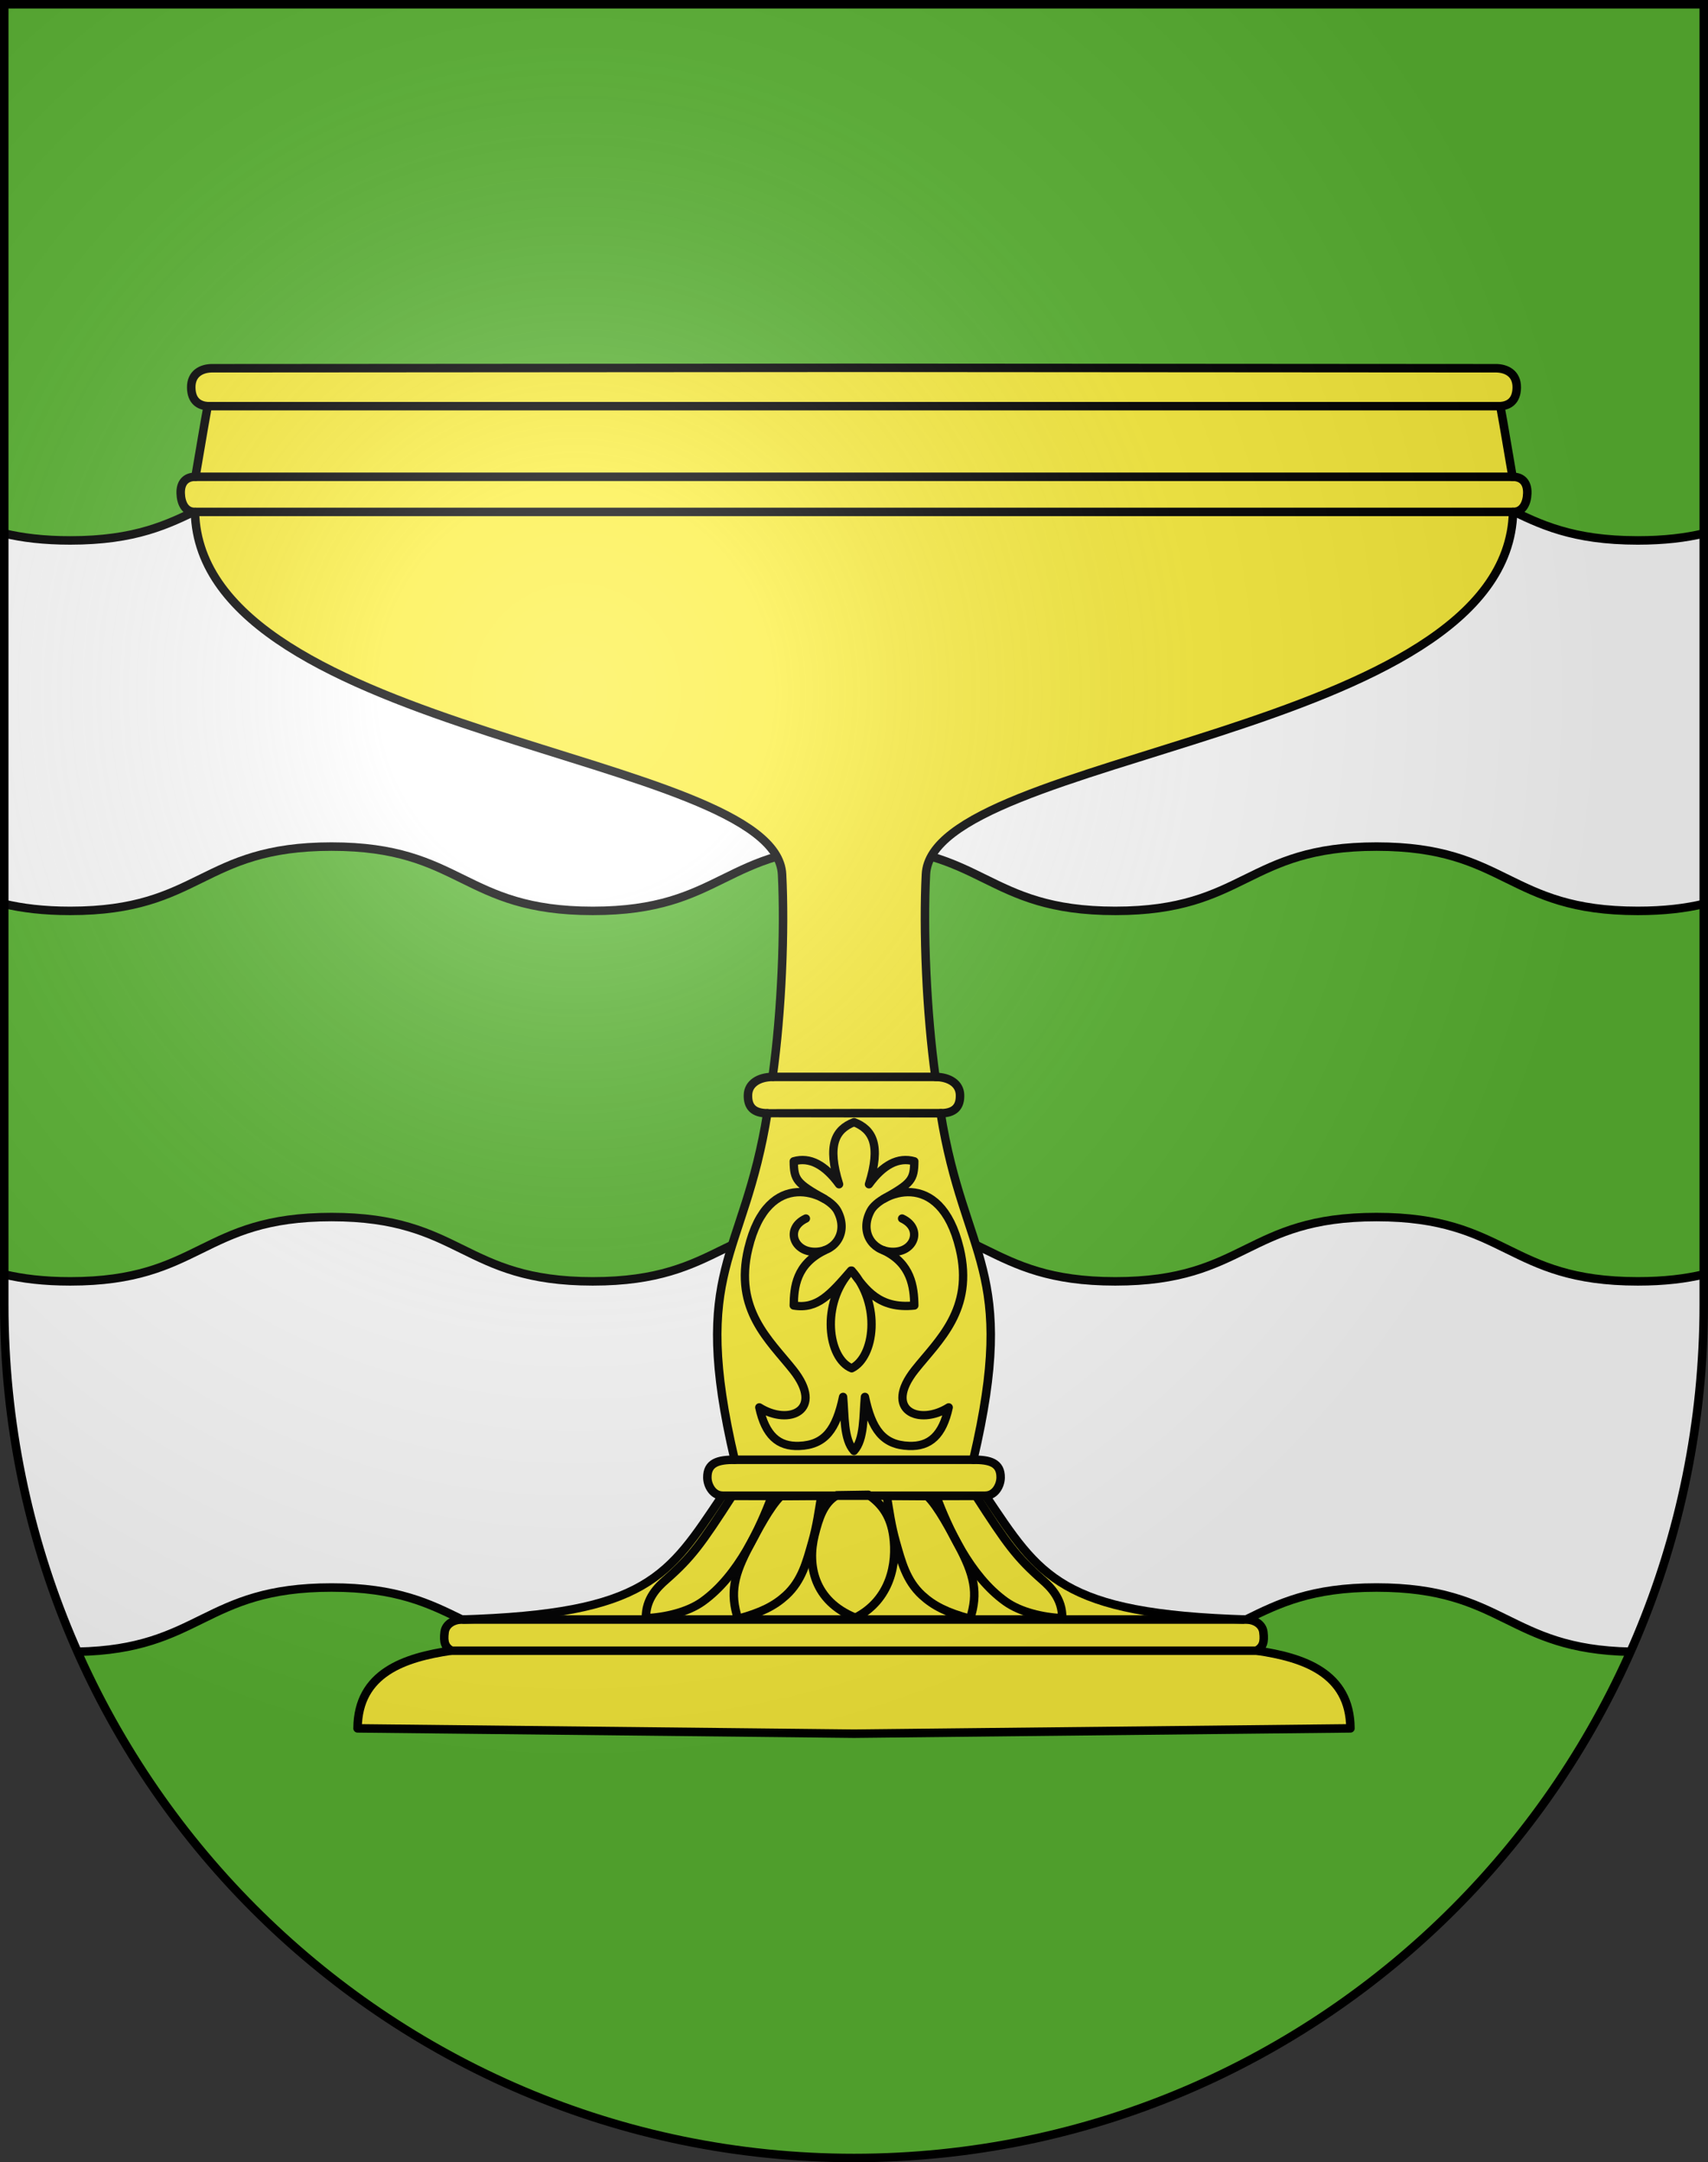 <?xml version="1.0" encoding="UTF-8" standalone="no"?>
<svg
   xmlns:dc="http://purl.org/dc/elements/1.1/"
   xmlns:cc="http://creativecommons.org/ns#"
   xmlns:rdf="http://www.w3.org/1999/02/22-rdf-syntax-ns#"
   xmlns:svg="http://www.w3.org/2000/svg"
   xmlns="http://www.w3.org/2000/svg"
   xmlns:xlink="http://www.w3.org/1999/xlink"
   xmlns:sodipodi="http://sodipodi.sourceforge.net/DTD/sodipodi-0.dtd"
   xmlns:inkscape="http://www.inkscape.org/namespaces/inkscape"
   height="763"
   width="603"
   version="1.0"
   id="svg20"
   sodipodi:version="0.32"
   inkscape:version="0.46"
   sodipodi:docname="Valeyres-sous-Ursins-coat_of_arms.svg"
   sodipodi:docbase="C:\Documents and Settings\Steve\Bureau\Blason Villages Suisse pour Wikipédia (par Delta-9)"
   inkscape:output_extension="org.inkscape.output.svg.inkscape">
  <rect width="100%" height="100%" fill="#333333" stroke="none"/>
  <defs
     id="defs29"><inkscape:perspective
   sodipodi:type="inkscape:persp3d"
   inkscape:vp_x="0 : 381.5 : 1"
   inkscape:vp_y="0 : 1000 : 0"
   inkscape:vp_z="603 : 381.5 : 1"
   inkscape:persp3d-origin="301.5 : 254.33333 : 1"
   id="perspective28" />
<linearGradient
   id="linearGradient2893">
  <stop
     style="stop-color:#ffffff;stop-opacity:0.314;"
     offset="0"
     id="stop2895" />
  <stop
     id="stop2897"
     offset="0.19"
     style="stop-color:#ffffff;stop-opacity:0.251;" />
  <stop
     style="stop-color:#6b6b6b;stop-opacity:0.125;"
     offset="0.6"
     id="stop2901" />
  <stop
     style="stop-color:#000000;stop-opacity:0.125;"
     offset="1"
     id="stop2899" />
</linearGradient>
<linearGradient
   id="linearGradient2955">
  <stop
     style="stop-color:white;stop-opacity:0;"
     offset="0"
     id="stop2965" />
  <stop
     style="stop-color:black;stop-opacity:0.646;"
     offset="1"
     id="stop2959" />
</linearGradient>
<radialGradient
   inkscape:collect="always"
   xlink:href="#linearGradient2893"
   id="radialGradient3236"
   gradientUnits="userSpaceOnUse"
   gradientTransform="matrix(1.215,1.531577e-24,1.464684e-23,1.267,-839.192,-490.489)"
   cx="858.042"
   cy="579.933"
   fx="858.042"
   fy="579.933"
   r="300" />
<inkscape:perspective
   id="perspective2526"
   inkscape:persp3d-origin="297.63751 : 280.63 : 1"
   inkscape:vp_z="595.27502 : 420.94501 : 1"
   inkscape:vp_y="0 : 1000 : 0"
   inkscape:vp_x="0 : 420.94501 : 1"
   sodipodi:type="inkscape:persp3d" />

	
	

	

		
		
		
			
		
			
		
			
		
			
		
			
	
		
		
	
			
			
			
			
		
			
			
		
			
		
			
				
			
			
				
			
				
			
				
			
				
			
				
			
				
			
				
			
				
		
				
					
				
					
				
					
			</defs>
  <sodipodi:namedview
     inkscape:window-height="968"
     inkscape:window-width="1280"
     inkscape:pageshadow="2"
     inkscape:pageopacity="0.0"
     guidetolerance="10.0"
     gridtolerance="10.0"
     objecttolerance="10.0"
     borderopacity="1.0"
     bordercolor="#666666"
     pagecolor="#ffffff"
     id="base"
     inkscape:zoom="0.92652193"
     inkscape:cx="173.53758"
     inkscape:cy="399.00713"
     inkscape:window-x="1280"
     inkscape:window-y="22"
     inkscape:current-layer="layer2"
     showgrid="false"
     showguides="true"
     inkscape:guide-bbox="true">
    <sodipodi:guide
       orientation="horizontal"
       position="761.5"
       id="guide1885" />
    <sodipodi:guide
       orientation="vertical"
       position="1.5"
       id="guide1887" />
    <sodipodi:guide
       orientation="horizontal"
       position="1.5"
       id="guide1889" />
    <sodipodi:guide
       orientation="vertical"
       position="601.5"
       id="guide1891" />
    <sodipodi:guide
       orientation="vertical"
       position="301.501"
       id="guide1893" />
  </sodipodi:namedview>
  <desc
     id="desc22">Coat of Arms of Canton of Freiburg (Fribourg)</desc>
  <g
     inkscape:groupmode="layer"
     id="layer1"
     inkscape:label="Fond écu"
     style="opacity:1;display:inline"
     sodipodi:insensitive="true">
    <path
       id="path1899"
       d="M 1.5,1.5 L 1.5,460.368 C 1.5,626.678 135.815,761.5 301.5,761.5 C 467.185,761.5 601.5,626.678 601.5,460.368 L 601.5,1.5 L 1.5,1.5 z"
       style="fill:#5ab532;fill-opacity:1" />
  </g>
  <g
     inkscape:groupmode="layer"
     id="layer2"
     inkscape:label="Meubles"
     style="opacity:1;display:inline"
     sodipodi:insensitive="true">
    <path
       d="M 485.967,429.466 C 439.851,429.466 439.851,452.161 393.734,452.161 C 347.617,452.161 347.617,429.466 301.5,429.466 C 255.384,429.466 255.384,452.161 209.271,452.161 C 163.155,452.161 163.154,429.466 117.039,429.466 C 70.922,429.466 70.922,452.161 24.805,452.161 C 15.371,452.161 7.868,451.21 1.504,449.7 L 1.5,449.7 L 1.5,460.368 C 1.5,503.989 10.753,545.436 27.376,582.862 C 70.929,582.032 71.794,560.192 117.035,560.192 C 163.15,560.192 163.15,582.887 209.267,582.887 C 255.384,582.887 255.384,560.192 301.496,560.192 C 347.613,560.192 347.613,582.887 393.73,582.887 C 439.847,582.887 439.847,560.192 485.963,560.192 C 531.2,560.192 532.067,582.032 575.619,582.862 C 592.242,545.436 601.496,503.989 601.496,460.368 L 601.496,449.7 C 595.134,451.21 587.631,452.161 578.194,452.161 C 532.083,452.162 532.083,429.466 485.967,429.466 z"
       id="path2539"
       style="fill:#ffffff" />
    <path
       d="M 485.967,168.01 C 439.851,168.01 439.851,190.705 393.734,190.705 C 347.617,190.705 347.617,168.01 301.5,168.01 C 255.384,168.01 255.384,190.705 209.271,190.705 C 163.155,190.705 163.154,168.01 117.039,168.01 C 70.922,168.01 70.922,190.705 24.805,190.705 C 15.371,190.705 7.868,189.754 1.504,188.244 L 1.5,188.244 L 1.5,318.972 C 7.864,320.483 15.367,321.433 24.801,321.433 C 70.918,321.433 70.918,298.736 117.035,298.736 C 163.15,298.736 163.15,321.433 209.267,321.433 C 255.384,321.433 255.384,298.736 301.496,298.736 C 347.613,298.736 347.613,321.433 393.73,321.433 C 439.847,321.433 439.847,298.736 485.963,298.736 C 532.076,298.736 532.076,321.433 578.192,321.433 C 587.629,321.433 595.13,320.482 601.492,318.972 L 601.496,318.972 L 601.496,188.245 C 595.134,189.756 587.631,190.706 578.194,190.706 C 532.083,190.705 532.083,168.01 485.967,168.01 z"
       id="path2535"
       style="fill:#ffffff" />
    <path
       d="M 27.376,582.863 C 70.929,582.033 71.794,560.193 117.035,560.193 C 163.15,560.193 163.15,582.89 209.267,582.89 C 255.384,582.89 255.384,560.193 301.496,560.193 C 347.613,560.193 347.613,582.89 393.73,582.89 C 439.847,582.89 439.847,560.193 485.963,560.193 C 531.2,560.193 532.067,582.035 575.619,582.863"
       id="path2543"
       style="fill:none;stroke:#000000;stroke-width:3" />
    <path
       d="M 601.499,449.701 C 595.136,451.213 587.633,452.162 578.196,452.162 C 532.083,452.162 532.083,429.467 485.967,429.467 C 439.851,429.467 439.851,452.162 393.734,452.162 C 347.617,452.162 347.617,429.467 301.5,429.467 C 255.384,429.467 255.384,452.162 209.271,452.162 C 163.155,452.162 163.154,429.467 117.039,429.467 C 70.922,429.467 70.922,452.162 24.805,452.162 C 15.371,452.162 7.868,451.213 1.504,449.701 L 1.5,449.701"
       id="path2541"
       style="fill:none;stroke:#000000;stroke-width:3" />
    <path
       d="M 601.499,188.245 C 595.136,189.756 587.633,190.706 578.196,190.706 C 532.083,190.706 532.083,168.011 485.967,168.011 C 439.851,168.011 439.851,190.706 393.734,190.706 C 347.617,190.706 347.617,168.011 301.5,168.011 C 255.384,168.011 255.384,190.706 209.271,190.706 C 163.155,190.706 163.154,168.011 117.039,168.011 C 70.922,168.011 70.922,190.706 24.805,190.706 C 15.371,190.706 7.868,189.755 1.504,188.245 L 1.5,188.245"
       id="path2546"
       style="fill:none;stroke:#000000;stroke-width:3" />
    <path
       d="M 1.5,318.972 C 7.864,320.483 15.367,321.433 24.801,321.433 C 70.918,321.433 70.918,298.736 117.035,298.736 C 163.15,298.736 163.15,321.433 209.267,321.433 C 255.384,321.433 255.384,298.736 301.496,298.736 C 347.613,298.736 347.613,321.433 393.73,321.433 C 439.847,321.433 439.847,298.736 485.963,298.736 C 532.076,298.736 532.076,321.433 578.192,321.433 C 587.629,321.433 595.13,320.482 601.492,318.972 L 601.496,318.972"
       id="path2545"
       style="fill:none;stroke:#000000;stroke-width:3" />
    <path
       d="M 301.499,129.79 L 528.387,129.945 C 531.756,130.049 535.543,131.704 535.482,136.772 C 535.421,141.604 532.588,143.137 529.682,143.333 C 531.15,151.224 532.488,159.69 533.996,168.26 C 537.357,168.22 539.32,170.298 539.204,174.075 C 539.1,177.483 537.661,180.706 534.174,180.645 C 532.255,259.892 329.006,265.698 326.895,308.545 C 325.916,328.217 327.007,356.69 330.25,380.014 C 335.15,380.069 338.8,382.369 338.928,386.328 C 339.067,390.566 336.997,392.808 332.091,392.845 C 340.475,444.952 359.577,447.172 343.619,515.11 C 349.334,515.097 353.358,516.088 353.269,521.437 C 353.218,524.304 351.255,527.733 347.966,527.778 C 367.056,556.136 374.146,569.571 440.451,571.529 C 442.713,571.594 445.632,573.016 446.019,575.881 C 446.529,579.642 445.76,581.191 443.693,582.472 C 460,584.858 476.623,590.202 476.76,609.898 L 301.497,611.774 L 126.236,609.898 C 126.372,590.203 142.996,584.858 159.303,582.472 C 157.235,581.191 156.467,579.642 156.977,575.881 C 157.365,573.017 160.284,571.595 162.545,571.529 C 228.851,569.571 235.942,556.136 255.031,527.778 C 251.741,527.733 249.777,524.304 249.728,521.437 C 249.638,516.087 253.663,515.097 259.377,515.11 C 243.419,447.172 262.521,444.953 270.906,392.845 C 265.999,392.809 263.93,390.567 264.068,386.328 C 264.196,382.369 267.847,380.069 272.747,380.014 C 275.989,356.689 277.08,328.217 276.103,308.545 C 273.99,265.697 70.743,259.892 68.824,180.645 C 65.335,180.707 63.896,177.483 63.791,174.075 C 63.675,170.298 65.64,168.221 69,168.26 C 70.509,159.69 71.846,151.224 73.314,143.333 C 70.409,143.137 67.575,141.604 67.515,136.772 C 67.452,131.705 71.24,130.049 74.609,129.945 L 301.499,129.79 z"
       sodipodi:nodetypes="ccsccscccsccscsscccccsscsccscccsccscc"
       id="path3514"
       style="fill:#fcef3c;stroke:#000000;stroke-width:3;stroke-linecap:round;stroke-linejoin:round" />
    <path
       d="M 72.805,143.324 L 529.591,143.324"
       id="path3530"
       style="fill:none;stroke:#000000;stroke-width:3;stroke-linecap:round;stroke-linejoin:round" />
    <path
       d="M 69.109,168.257 L 534.113,168.257"
       sodipodi:nodetypes="cc"
       id="path3532"
       style="fill:none;stroke:#000000;stroke-width:3;stroke-linecap:round;stroke-linejoin:round" />
    <path
       d="M 69.109,180.642 L 534.113,180.642"
       sodipodi:nodetypes="cc"
       id="path3535"
       style="fill:none;stroke:#000000;stroke-width:3;stroke-linecap:round;stroke-linejoin:round" />
    <path
       d="M 273.076,380.012 L 330.886,380.012"
       sodipodi:nodetypes="cc"
       id="path3537"
       style="fill:none;stroke:#000000;stroke-width:3;stroke-linecap:round;stroke-linejoin:round" />
    <path
       d="M 271.121,392.828 C 271.27,392.785 332.246,392.828 332.246,392.828"
       sodipodi:nodetypes="cc"
       id="path3539"
       style="fill:none;stroke:#000000;stroke-width:3;stroke-linecap:round;stroke-linejoin:round" />
    <path
       d="M 259.168,515.114 L 343.817,515.114"
       sodipodi:nodetypes="cc"
       id="path3541"
       style="fill:none;stroke:#000000;stroke-width:3;stroke-linecap:round;stroke-linejoin:round" />
    <path
       d="M 254.876,527.791 L 348.195,527.791"
       sodipodi:nodetypes="cc"
       id="path3543"
       style="fill:none;stroke:#000000;stroke-width:3;stroke-linecap:round;stroke-linejoin:round" />
    <path
       d="M 163.684,571.491 L 438.904,571.491"
       sodipodi:nodetypes="cc"
       id="path3545"
       style="fill:none;stroke:#000000;stroke-width:3;stroke-linecap:round;stroke-linejoin:round" />
    <path
       d="M 159.176,582.497 L 444.384,582.497"
       sodipodi:nodetypes="cc"
       id="path3548"
       style="fill:none;stroke:#000000;stroke-width:3;stroke-linecap:round;stroke-linejoin:round" />
    <path
       style="fill:none;stroke:#000000;stroke-width:2.937;stroke-linecap:round;stroke-linejoin:round"
       id="path3563"
       sodipodi:nodetypes="csssscccccccssssc"
       d="M 318.479,429.986 C 326.026,433.508 322.818,442.243 314.609,441.729 C 307.87,441.308 303.447,434.68 307.351,427.291 C 310.587,421.167 331.807,411.42 338.81,440.572 C 344.006,462.196 331.264,472.992 323.022,483.397 C 311.744,497.632 324.416,503.268 334.935,496.63 C 332.771,506.508 328.267,510.51 320.881,510.23 C 311.664,509.881 307.77,504.338 305.356,492.924 C 304.74,499.437 305.215,507.93 301.5,511.98 C 297.786,507.93 298.262,499.437 297.647,492.924 C 295.231,504.338 291.338,509.881 282.12,510.23 C 274.735,510.51 270.23,506.508 268.066,496.63 C 278.584,503.268 291.258,497.632 279.979,483.397 C 271.735,472.992 258.995,462.197 264.19,440.572 C 271.194,411.42 292.412,421.167 295.648,427.291 C 299.552,434.68 295.13,441.308 288.392,441.729 C 280.18,442.243 276.975,433.508 284.52,429.986" />
    <path
       style="fill:none;stroke:#000000;stroke-width:2.937;stroke-linecap:round;stroke-linejoin:round"
       id="path3570"
       sodipodi:nodetypes="ccccccc"
       d="M 311.995,423.037 C 321.812,417.536 322.722,416.329 322.794,409.799 C 317.097,408.131 311.691,411.137 306.785,417.897 C 311.137,404.087 308.122,398.546 301.51,395.984 C 294.895,398.546 291.882,404.087 296.233,417.897 C 291.328,411.138 285.921,408.131 280.226,409.799 C 280.296,416.328 281.205,417.536 291.023,423.037" />
    <path
       style="fill:none;stroke:#000000;stroke-width:2.937;stroke-linecap:round;stroke-linejoin:round"
       id="path3577"
       sodipodi:nodetypes="ccccccc"
       d="M 311.967,441.234 C 321.668,445.813 322.722,454.151 322.794,460.68 C 310.367,461.98 305.569,455.12 300.665,448.361 C 311.205,460.217 308.789,478.921 300.678,482.83 C 292.233,479.427 289.644,460.051 300.45,448.361 C 293.25,456.664 288.567,462.103 280.227,460.68 C 280.297,454.151 281.088,446.168 291.054,441.263" />
    <path
       style="fill:none;stroke:#000000;stroke-width:3;stroke-linecap:round;stroke-linejoin:round"
       id="path3601"
       sodipodi:nodetypes="csccsc"
       d="M 228.039,571.042 C 234.851,570.73 242.763,568.913 248.051,565.132 C 260.77,556.036 268.362,538.95 272.576,527.842 L 258.504,527.821 C 247.595,544.765 244.127,549.533 235.075,557.493 C 232.47,559.783 227.887,563.999 228.039,571.042 z" />
    <path
       style="fill:none;stroke:#000000;stroke-width:3;stroke-linecap:round;stroke-linejoin:round"
       id="path3603"
       sodipodi:nodetypes="ccscssc"
       d="M 289.984,527.823 L 275.66,527.924 C 271.773,531.708 267.433,540.117 264.729,545.163 C 259.082,555.701 257.598,562.092 260.562,571.251 C 268.7,569.052 273.438,566.65 277.466,562.97 C 283.193,557.734 284.846,550.819 286.733,544.267 C 288.392,538.507 289.111,533.105 289.984,527.823 z" />
    <path
       style="fill:none;stroke:#000000;stroke-width:3;stroke-linecap:round;stroke-linejoin:round"
       id="path3605"
       sodipodi:nodetypes="cscscc"
       d="M 306.571,527.481 C 311.613,530.885 314.469,535.37 315.402,541.968 C 316.779,551.701 314.37,564.54 301.992,570.87 C 287.257,564.941 284.947,552.215 287.582,541.684 C 289.052,535.812 290.718,530.433 295.407,527.655 L 306.571,527.481 z" />
    <path
       style="fill:none;stroke:#000000;stroke-width:3;stroke-linecap:round;stroke-linejoin:round"
       id="path3607"
       sodipodi:nodetypes="csccsc"
       d="M 374.999,571.042 C 368.186,570.73 360.273,568.913 354.987,565.132 C 342.268,556.036 334.675,538.95 330.462,527.842 L 344.533,527.821 C 355.444,544.765 358.911,549.533 367.963,557.493 C 370.568,559.783 375.151,563.999 374.999,571.042 z" />
    <path
       style="fill:none;stroke:#000000;stroke-width:3;stroke-linecap:round;stroke-linejoin:round"
       id="path3609"
       sodipodi:nodetypes="ccscssc"
       d="M 313.054,527.823 L 327.378,527.924 C 331.266,531.708 335.604,540.117 338.308,545.163 C 343.955,555.701 345.44,562.092 342.475,571.251 C 334.336,569.052 329.599,566.65 325.571,562.97 C 319.844,557.734 318.191,550.819 316.303,544.267 C 314.646,538.507 313.926,533.105 313.054,527.823 z" />
  </g>
  <g
     inkscape:groupmode="layer"
     id="layer3"
     inkscape:label="Reflet final"
     style="display:inline"
     sodipodi:insensitive="true">
    <path
       style="fill:url(#radialGradient3236);fill-opacity:1"
       d="M 1.5,1.5 L 1.5,460.368 C 1.5,626.679 135.815,761.5 301.5,761.5 C 467.185,761.5 601.5,626.679 601.5,460.368 L 601.5,1.5 L 1.5,1.5 z "
       id="path2346" />
  </g>
  <g
     inkscape:groupmode="layer"
     id="layer4"
     inkscape:label="Contour final"
     style="display:inline"
     sodipodi:insensitive="true">
    <path
       style="fill:none;fill-opacity:1;stroke:#000000;stroke-width:3;stroke-miterlimit:4;stroke-dasharray:none;stroke-opacity:1"
       d="M 1.5,1.5 L 1.5,460.368 C 1.5,626.679 135.815,761.5 301.5,761.5 C 467.185,761.5 601.5,626.679 601.5,460.368 L 601.5,1.5 L 1.5,1.5 z "
       id="path3239" />
  </g>
</svg>
